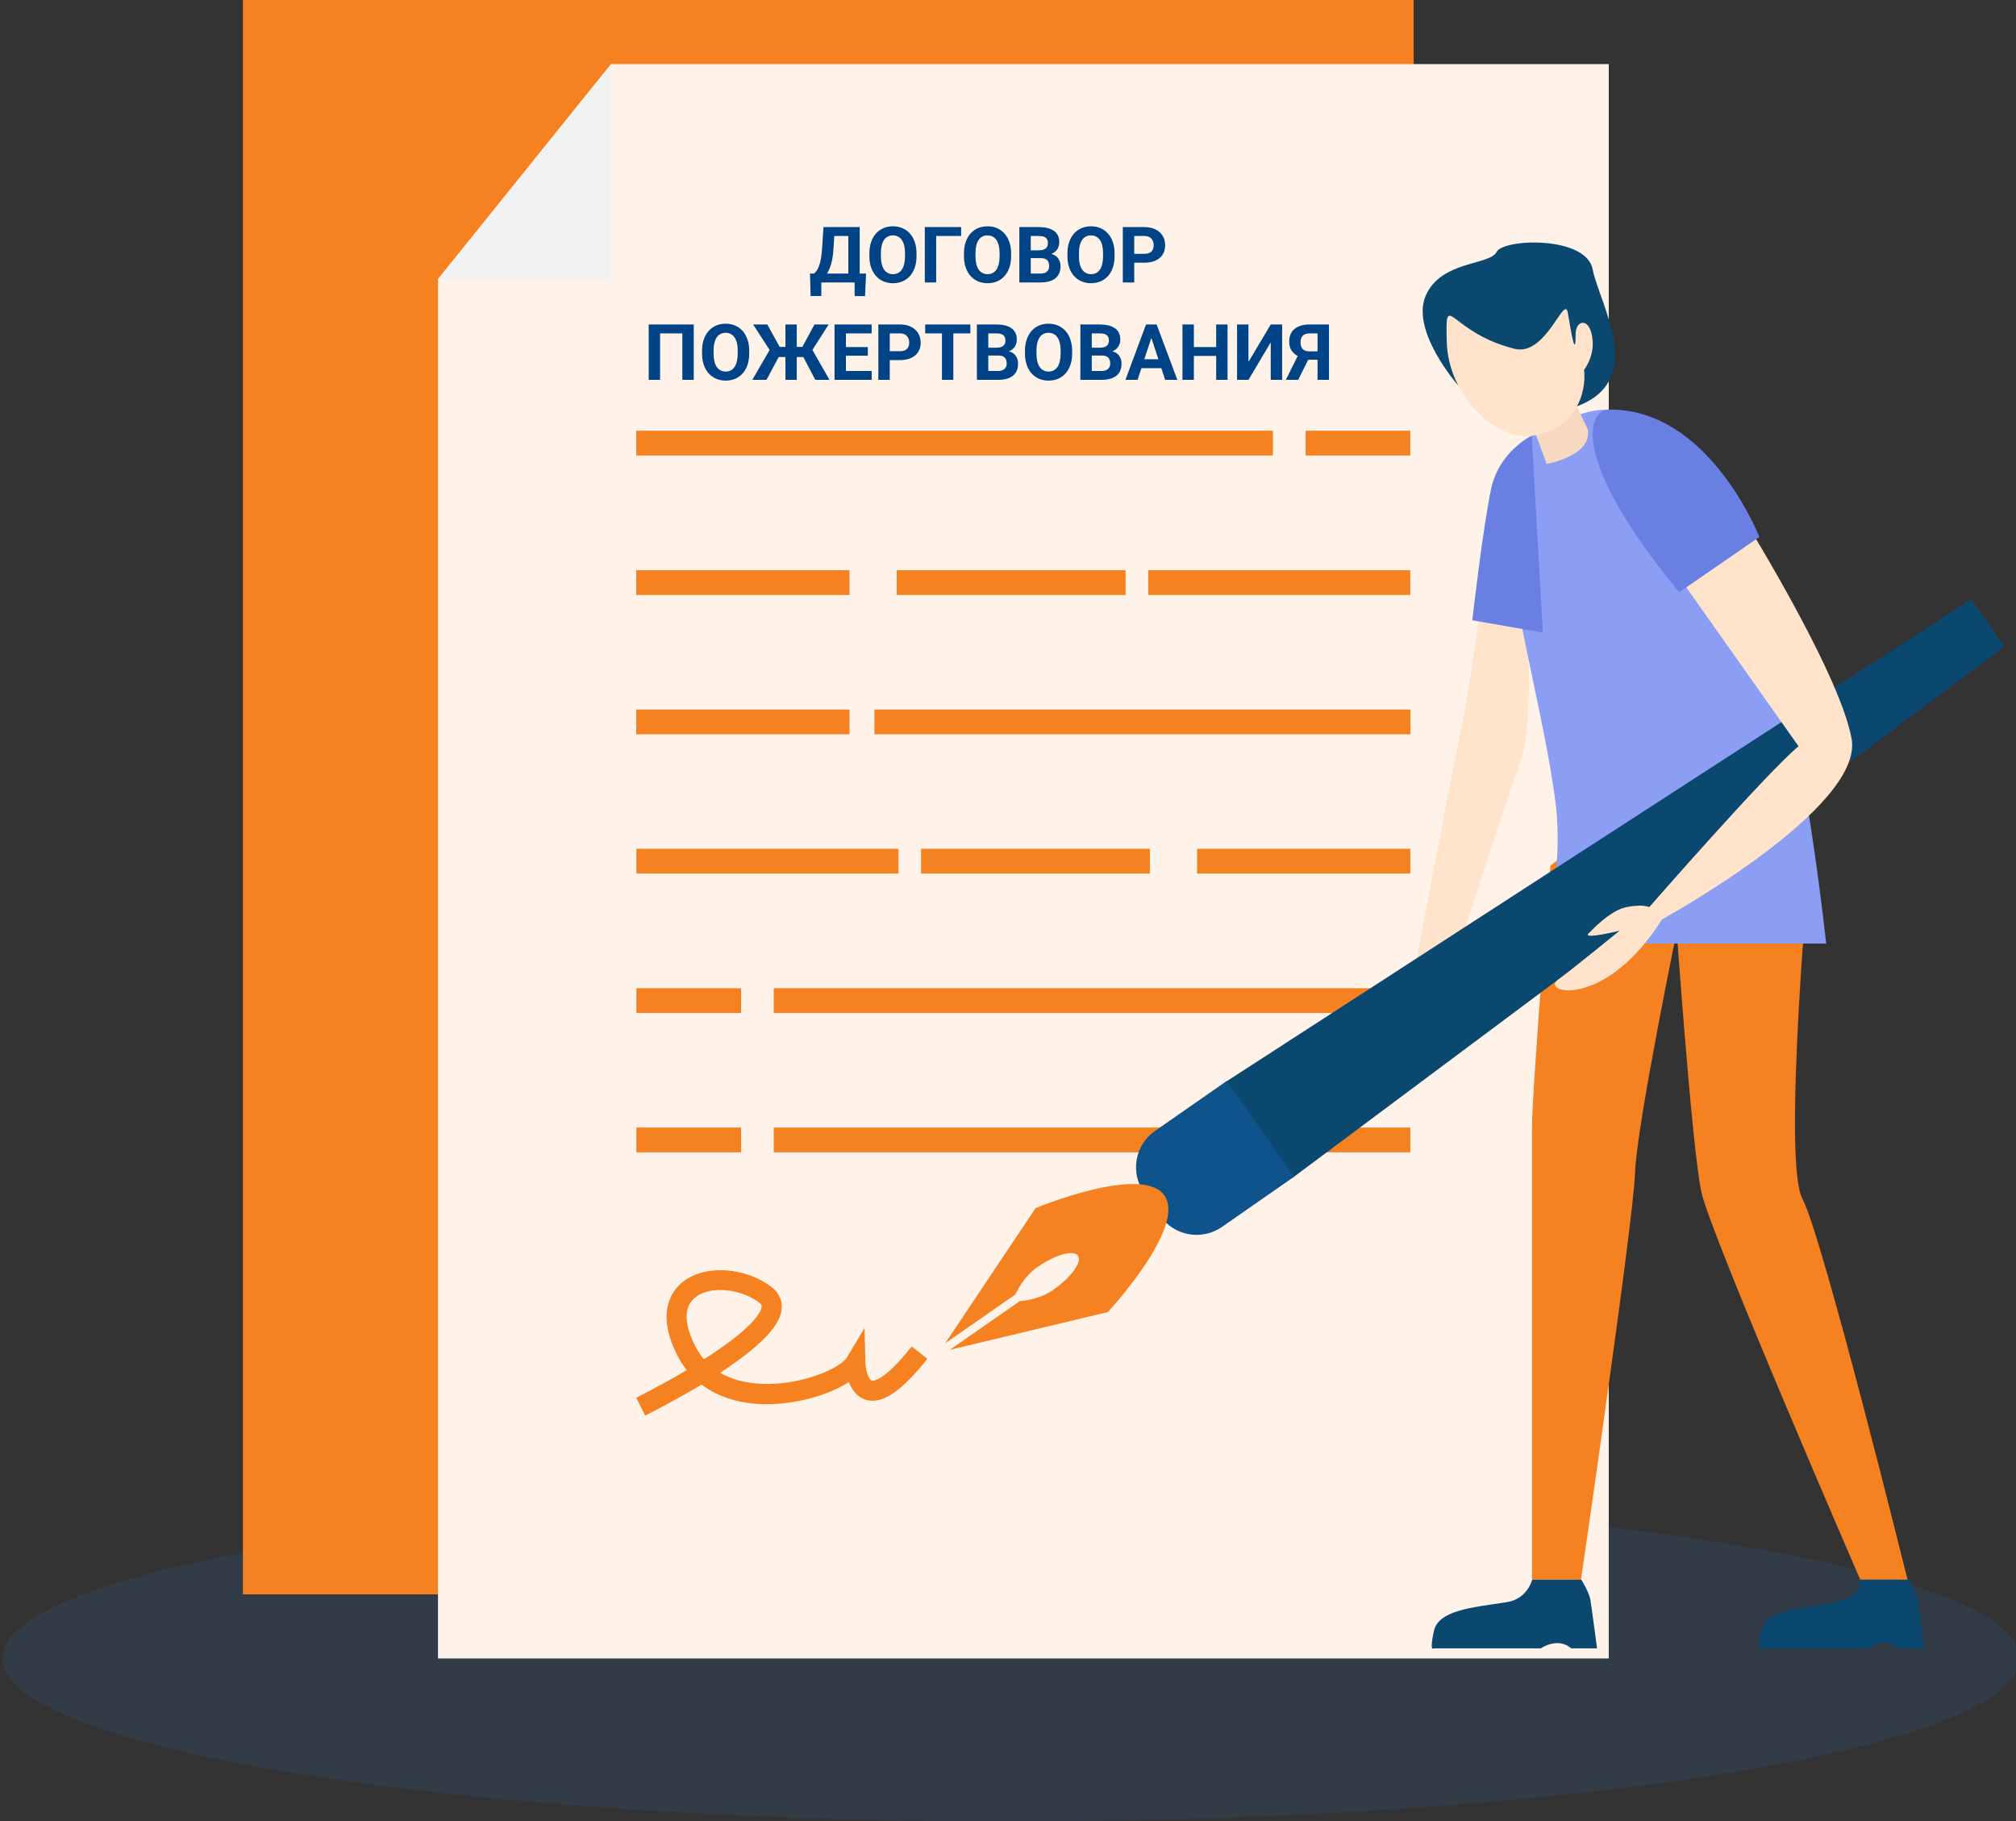 <?xml version="1.0" encoding="UTF-8"?> <svg xmlns="http://www.w3.org/2000/svg" width="207" height="187" viewBox="0 0 207 187" fill="none"><rect x="0" y="0" width="207" height="187" fill="#333333" stroke="none"/> <g clip-path="url(#clip0_341_770)"> <path opacity="0.1" d="M103.819 187.001C161.017 187.001 207.385 179.513 207.385 170.275C207.385 161.037 161.017 153.549 103.819 153.549C46.622 153.549 0.254 161.037 0.254 170.275C0.254 179.513 46.622 187.001 103.819 187.001Z" fill="#2A94F4"></path> <path d="M145.152 0H24.941V163.694H145.152V0Z" fill="#F68121"></path> <path d="M165.183 170.275H44.973V28.657L62.745 6.581H165.183V170.275Z" fill="#FFF3E9"></path> <path d="M62.745 6.581V28.657H44.973L62.745 6.581Z" fill="#F2F2F2"></path> <path d="M130.696 44.223H65.328V46.768H130.696V44.223Z" fill="#F68121"></path> <path d="M144.809 44.223H134.059V46.768H144.809V44.223Z" fill="#F68121"></path> <path d="M87.227 72.844H65.328V75.389H87.227V72.844Z" fill="#F68121"></path> <path d="M144.823 72.844H89.789V75.389H144.823V72.844Z" fill="#F68121"></path> <path d="M87.227 58.542H65.328V61.087H87.227V58.542Z" fill="#F68121"></path> <path d="M115.572 58.542H92.078V61.087H115.572V58.542Z" fill="#F68121"></path> <path d="M144.805 58.542H117.895V61.087H144.805V58.542Z" fill="#F68121"></path> <path d="M79.445 104.008L144.812 104.008V101.463L79.445 101.463V104.008Z" fill="#F68121"></path> <path d="M65.344 104.008H76.094V101.463H65.344V104.008Z" fill="#F68121"></path> <path d="M79.445 118.309L144.812 118.309V115.764L79.445 115.764V118.309Z" fill="#F68121"></path> <path d="M65.344 118.309H76.094V115.764H65.344V118.309Z" fill="#F68121"></path> <path d="M122.913 89.689H144.812V87.143H122.913V89.689Z" fill="#F68121"></path> <path d="M94.572 89.689H118.066V87.143H94.572V89.689Z" fill="#F68121"></path> <path d="M65.344 89.689H92.254V87.143H65.344V89.689Z" fill="#F68121"></path> <path d="M66.247 145.342L65.328 143.506C65.363 143.489 67.773 142.294 70.513 140.667C70.148 140.216 69.836 139.714 69.559 139.177C67.235 134.658 69.125 132.407 70.044 131.663C72.298 129.81 76.529 130.035 79.269 132.182C79.997 132.754 80.344 133.55 80.257 134.399C80.136 135.524 79.338 137.411 73.946 140.944C75.367 141.775 76.963 142.034 78.315 142.086C82.511 142.225 86.343 140.389 86.95 139.385L88.77 136.338L88.857 139.887C88.874 140.632 89.169 141.636 89.499 141.74C89.551 141.757 90.608 142.052 93.608 138.242L95.22 139.506C92.533 142.917 90.504 144.251 88.84 143.697C87.955 143.402 87.453 142.64 87.158 141.896C85.129 143.212 81.644 144.268 78.228 144.164C75.766 144.078 73.668 143.385 72.038 142.156C69.056 143.939 66.368 145.272 66.247 145.342ZM73.963 132.442C72.94 132.442 71.986 132.702 71.345 133.238C69.802 134.502 70.721 136.909 71.397 138.225C71.657 138.727 71.952 139.177 72.281 139.558C77.604 136.165 78.159 134.589 78.211 134.173C78.228 134.087 78.228 133.966 78.003 133.775C76.876 132.909 75.35 132.442 73.963 132.442Z" fill="#F68121"></path> <path d="M149.715 39.565C149.715 39.565 144.825 34.007 146.385 30.371C147.946 26.735 152.974 27.254 153.668 25.869C154.361 24.484 162.875 24.189 163.534 27.652C164.193 31.115 169.169 39.045 161.921 41.712C154.673 44.379 149.715 39.565 149.715 39.565Z" fill="#0B4870"></path> <path d="M156.423 55.686C156.423 55.686 157.862 73.347 156.146 78.109C154.429 82.87 148.707 100.635 148.707 100.635L145.344 99.025C145.344 99.025 148.118 84.255 149.852 75.84C151.586 67.408 152.834 53.539 155.192 48.223L156.423 55.686Z" fill="#FFE3CA"></path> <path d="M159.195 88.879C159.195 88.879 157.305 111.786 157.305 115.768C157.305 119.751 157.305 162.189 157.305 162.189H162.333C162.333 162.189 167.708 125.465 167.881 120.443C168.055 115.422 172.442 94.281 172.442 94.281C172.442 94.281 176.343 75.148 159.195 88.879Z" fill="#F68121"></path> <path d="M171.867 91.475C171.867 91.475 173.67 117.863 174.711 122.452C175.751 127.04 191.009 162.189 191.009 162.189H195.864C195.864 162.189 187.143 126.954 185.062 123.058C182.981 119.162 185.86 87.614 185.86 87.614L171.867 91.475Z" fill="#F68121"></path> <path d="M160.274 43.582C160.274 43.582 179.763 27.93 187.513 96.877H158.02C158.02 96.877 160.863 90.367 159.632 81.727C157.309 65.434 149.489 44.812 160.274 43.582Z" fill="#8C9DF4"></path> <path d="M202.408 61.52L205.806 66.385L132.671 120.962L125.805 111.11L202.408 61.52Z" fill="#0B4870"></path> <path d="M132.862 120.823L125.476 125.965C123.412 127.402 120.569 126.9 119.129 124.84L117.465 122.45C116.026 120.39 116.529 117.55 118.592 116.113L125.978 110.971L132.862 120.823Z" fill="#0E538C"></path> <path d="M106.331 124.043L97.055 137.912L104.25 132.908C104.614 132.147 105.308 130.935 106.504 130.104C108.36 128.805 110.232 128.285 110.683 128.926C111.134 129.567 109.99 131.142 108.134 132.441C106.938 133.272 105.568 133.515 104.718 133.584L97.523 138.588L113.752 134.709C113.752 134.709 121.832 126.017 119.561 122.745C117.307 119.472 106.331 124.043 106.331 124.043Z" fill="#F68121"></path> <path d="M169.985 55.823L178.204 51.893C178.204 51.893 188.781 68.653 190.116 75.822C191.451 82.99 170.644 94.4 170.644 94.4L169.344 93.136C169.344 93.136 181.446 79.285 184.671 76.618L169.985 55.823ZM169.344 93.136C169.344 93.136 168.72 92.79 166.986 93.136C165.252 93.483 163.171 95.786 163.171 95.786C163.171 95.786 161.992 96.565 166.292 95.561C166.292 95.561 161.663 99.335 159.929 100.634C158.195 101.932 164.836 103.664 170.644 94.4L169.344 93.136Z" fill="#FFE3CA"></path> <path d="M172.412 60.81L180.648 55.131C180.648 55.131 175.446 41.798 165.078 42.058C163.326 42.11 160.708 46.542 172.412 60.81ZM151.172 63.684L158.42 64.948L157.275 44.724C157.275 44.724 153.911 46.369 153.114 50.161C152.282 53.988 151.172 63.684 151.172 63.684Z" fill="#6980E2"></path> <path d="M158.81 47.633C158.81 47.633 163.543 46.819 163.023 44.049L160.006 37.815L156.07 40.188L158.81 47.633Z" fill="#F7D9C1"></path> <path d="M148.554 35.114C148.71 40.724 153.669 45.191 157.067 44.776C161.714 44.205 162.928 40.413 162.65 37.971C162.65 37.971 163.638 36.742 163.534 35.045C163.378 32.534 161.783 32.742 161.783 34.3C161.783 36.932 161.332 34.179 160.986 32.136C160.639 30.093 158.766 36.655 155.489 35.807C148.727 34.093 148.398 29.522 148.554 35.114Z" fill="#FFE3CA"></path> <path d="M157.324 162.189C157.324 162.189 156.839 164.163 154.724 164.492C151.221 165.046 147.667 165.288 147.216 167.505C146.748 169.721 147.216 169.236 147.216 169.236H158.209C158.209 169.236 159.943 168.024 161.33 169.236H163.983C163.983 169.236 163.41 164.89 163.289 164.197C163.168 163.488 162.37 162.189 162.37 162.189H157.324V162.189ZM190.91 162.189C190.91 162.189 191.777 163.799 188.309 164.492C184.841 165.202 181.252 165.288 180.801 167.505C180.333 169.721 180.801 169.236 180.801 169.236H191.794C191.794 169.236 193.528 168.024 194.915 169.236H197.568C197.568 169.236 196.996 164.89 196.875 164.197C196.753 163.488 195.956 162.189 195.956 162.189H190.91V162.189Z" fill="#0B4870"></path> <path d="M88.082 28.086V29H83.984V28.086H88.082ZM84.332 28.086V30.395H83.231L83.168 28.086H84.332ZM88.926 28.086L88.824 30.398H87.75V28.086H88.926ZM87.438 23.312V24.23H84.699V23.312H87.438ZM88.273 23.312V29H87.106V23.312H88.273ZM84.555 23.312H85.727L85.574 25.629C85.551 26.012 85.509 26.35 85.449 26.645C85.392 26.936 85.322 27.193 85.238 27.414C85.158 27.635 85.068 27.829 84.969 27.996C84.87 28.16 84.766 28.303 84.656 28.426C84.547 28.546 84.436 28.652 84.324 28.746C84.212 28.837 84.103 28.922 83.996 29H83.324V28.086H83.586C83.662 28.023 83.741 27.938 83.824 27.828C83.91 27.719 83.991 27.572 84.066 27.387C84.144 27.199 84.212 26.962 84.269 26.676C84.329 26.389 84.374 26.04 84.402 25.629L84.555 23.312ZM94.109 26.023V26.293C94.109 26.725 94.051 27.113 93.934 27.457C93.816 27.801 93.651 28.094 93.438 28.336C93.224 28.576 92.969 28.759 92.672 28.887C92.378 29.014 92.051 29.078 91.691 29.078C91.335 29.078 91.008 29.014 90.711 28.887C90.417 28.759 90.162 28.576 89.945 28.336C89.729 28.094 89.561 27.801 89.441 27.457C89.324 27.113 89.266 26.725 89.266 26.293V26.023C89.266 25.588 89.324 25.201 89.441 24.859C89.559 24.516 89.724 24.223 89.938 23.98C90.154 23.738 90.409 23.553 90.703 23.426C91 23.298 91.327 23.234 91.684 23.234C92.043 23.234 92.37 23.298 92.664 23.426C92.961 23.553 93.216 23.738 93.43 23.98C93.646 24.223 93.812 24.516 93.93 24.859C94.049 25.201 94.109 25.588 94.109 26.023ZM92.926 26.293V26.016C92.926 25.713 92.898 25.448 92.844 25.219C92.789 24.99 92.708 24.797 92.602 24.641C92.495 24.484 92.365 24.367 92.211 24.289C92.057 24.208 91.882 24.168 91.684 24.168C91.486 24.168 91.31 24.208 91.156 24.289C91.005 24.367 90.876 24.484 90.769 24.641C90.665 24.797 90.586 24.99 90.531 25.219C90.477 25.448 90.449 25.713 90.449 26.016V26.293C90.449 26.592 90.477 26.858 90.531 27.09C90.586 27.319 90.667 27.513 90.773 27.672C90.88 27.828 91.01 27.947 91.164 28.027C91.318 28.108 91.493 28.148 91.691 28.148C91.889 28.148 92.065 28.108 92.219 28.027C92.372 27.947 92.501 27.828 92.606 27.672C92.71 27.513 92.789 27.319 92.844 27.09C92.898 26.858 92.926 26.592 92.926 26.293ZM98.688 23.312V24.23H96.125V29H94.957V23.312H98.688ZM103.82 26.023V26.293C103.82 26.725 103.762 27.113 103.645 27.457C103.527 27.801 103.362 28.094 103.148 28.336C102.935 28.576 102.68 28.759 102.383 28.887C102.089 29.014 101.762 29.078 101.402 29.078C101.046 29.078 100.719 29.014 100.422 28.887C100.128 28.759 99.872 28.576 99.656 28.336C99.44 28.094 99.272 27.801 99.152 27.457C99.035 27.113 98.977 26.725 98.977 26.293V26.023C98.977 25.588 99.035 25.201 99.152 24.859C99.269 24.516 99.435 24.223 99.648 23.98C99.865 23.738 100.12 23.553 100.414 23.426C100.711 23.298 101.038 23.234 101.395 23.234C101.754 23.234 102.081 23.298 102.375 23.426C102.672 23.553 102.927 23.738 103.141 23.98C103.357 24.223 103.523 24.516 103.641 24.859C103.76 25.201 103.82 25.588 103.82 26.023ZM102.637 26.293V26.016C102.637 25.713 102.609 25.448 102.555 25.219C102.5 24.99 102.419 24.797 102.312 24.641C102.206 24.484 102.076 24.367 101.922 24.289C101.768 24.208 101.592 24.168 101.395 24.168C101.197 24.168 101.021 24.208 100.867 24.289C100.716 24.367 100.587 24.484 100.48 24.641C100.376 24.797 100.297 24.99 100.242 25.219C100.188 25.448 100.16 25.713 100.16 26.016V26.293C100.16 26.592 100.188 26.858 100.242 27.09C100.297 27.319 100.378 27.513 100.484 27.672C100.591 27.828 100.721 27.947 100.875 28.027C101.029 28.108 101.204 28.148 101.402 28.148C101.6 28.148 101.776 28.108 101.93 28.027C102.083 27.947 102.212 27.828 102.316 27.672C102.421 27.513 102.5 27.319 102.555 27.09C102.609 26.858 102.637 26.592 102.637 26.293ZM106.891 26.504H105.43L105.422 25.699H106.648C106.865 25.699 107.042 25.672 107.18 25.617C107.318 25.56 107.421 25.478 107.488 25.371C107.559 25.262 107.594 25.129 107.594 24.973C107.594 24.796 107.56 24.652 107.492 24.543C107.427 24.434 107.324 24.354 107.184 24.305C107.046 24.255 106.867 24.23 106.648 24.23H105.836V29H104.664V23.312H106.648C106.979 23.312 107.275 23.344 107.535 23.406C107.798 23.469 108.021 23.564 108.203 23.691C108.385 23.819 108.525 23.98 108.621 24.176C108.717 24.369 108.766 24.598 108.766 24.863C108.766 25.098 108.712 25.314 108.605 25.512C108.501 25.71 108.336 25.871 108.109 25.996C107.885 26.121 107.592 26.19 107.23 26.203L106.891 26.504ZM106.84 29H105.109L105.566 28.086H106.84C107.046 28.086 107.214 28.053 107.344 27.988C107.474 27.921 107.57 27.829 107.633 27.715C107.695 27.6 107.727 27.469 107.727 27.32C107.727 27.154 107.698 27.009 107.641 26.887C107.586 26.764 107.497 26.671 107.375 26.605C107.253 26.538 107.091 26.504 106.891 26.504H105.762L105.77 25.699H107.176L107.445 26.016C107.792 26.01 108.07 26.072 108.281 26.199C108.495 26.324 108.65 26.487 108.746 26.688C108.845 26.888 108.895 27.103 108.895 27.332C108.895 27.697 108.815 28.004 108.656 28.254C108.497 28.501 108.264 28.688 107.957 28.812C107.652 28.938 107.28 29 106.84 29ZM114.445 26.023V26.293C114.445 26.725 114.387 27.113 114.27 27.457C114.152 27.801 113.987 28.094 113.773 28.336C113.56 28.576 113.305 28.759 113.008 28.887C112.714 29.014 112.387 29.078 112.027 29.078C111.671 29.078 111.344 29.014 111.047 28.887C110.753 28.759 110.497 28.576 110.281 28.336C110.065 28.094 109.897 27.801 109.777 27.457C109.66 27.113 109.602 26.725 109.602 26.293V26.023C109.602 25.588 109.66 25.201 109.777 24.859C109.895 24.516 110.06 24.223 110.273 23.98C110.49 23.738 110.745 23.553 111.039 23.426C111.336 23.298 111.663 23.234 112.02 23.234C112.379 23.234 112.706 23.298 113 23.426C113.297 23.553 113.552 23.738 113.766 23.98C113.982 24.223 114.148 24.516 114.266 24.859C114.385 25.201 114.445 25.588 114.445 26.023ZM113.262 26.293V26.016C113.262 25.713 113.234 25.448 113.18 25.219C113.125 24.99 113.044 24.797 112.938 24.641C112.831 24.484 112.701 24.367 112.547 24.289C112.393 24.208 112.217 24.168 112.02 24.168C111.822 24.168 111.646 24.208 111.492 24.289C111.341 24.367 111.212 24.484 111.105 24.641C111.001 24.797 110.922 24.99 110.867 25.219C110.812 25.448 110.785 25.713 110.785 26.016V26.293C110.785 26.592 110.812 26.858 110.867 27.09C110.922 27.319 111.003 27.513 111.109 27.672C111.216 27.828 111.346 27.947 111.5 28.027C111.654 28.108 111.829 28.148 112.027 28.148C112.225 28.148 112.401 28.108 112.555 28.027C112.708 27.947 112.837 27.828 112.941 27.672C113.046 27.513 113.125 27.319 113.18 27.09C113.234 26.858 113.262 26.592 113.262 26.293ZM117.504 26.973H116.055V26.059H117.504C117.728 26.059 117.91 26.022 118.051 25.949C118.191 25.874 118.294 25.77 118.359 25.637C118.424 25.504 118.457 25.354 118.457 25.188C118.457 25.018 118.424 24.861 118.359 24.715C118.294 24.569 118.191 24.452 118.051 24.363C117.91 24.275 117.728 24.23 117.504 24.23H116.461V29H115.289V23.312H117.504C117.949 23.312 118.331 23.393 118.648 23.555C118.969 23.713 119.214 23.934 119.383 24.215C119.552 24.496 119.637 24.818 119.637 25.18C119.637 25.547 119.552 25.865 119.383 26.133C119.214 26.401 118.969 26.608 118.648 26.754C118.331 26.9 117.949 26.973 117.504 26.973ZM71.234 33.312V39H70.062V34.23H67.777V39H66.606V33.312H71.234ZM76.93 36.023V36.293C76.93 36.725 76.871 37.113 76.754 37.457C76.637 37.801 76.471 38.094 76.258 38.336C76.044 38.575 75.789 38.759 75.492 38.887C75.198 39.014 74.871 39.078 74.512 39.078C74.155 39.078 73.828 39.014 73.531 38.887C73.237 38.759 72.982 38.575 72.766 38.336C72.549 38.094 72.382 37.801 72.262 37.457C72.144 37.113 72.086 36.725 72.086 36.293V36.023C72.086 35.589 72.144 35.2 72.262 34.859C72.379 34.516 72.544 34.223 72.758 33.98C72.974 33.738 73.229 33.553 73.523 33.426C73.82 33.298 74.147 33.234 74.504 33.234C74.863 33.234 75.19 33.298 75.484 33.426C75.781 33.553 76.037 33.738 76.25 33.98C76.466 34.223 76.633 34.516 76.75 34.859C76.87 35.2 76.93 35.589 76.93 36.023ZM75.746 36.293V36.016C75.746 35.714 75.719 35.448 75.664 35.219C75.609 34.99 75.529 34.797 75.422 34.641C75.315 34.484 75.185 34.367 75.031 34.289C74.878 34.208 74.702 34.168 74.504 34.168C74.306 34.168 74.13 34.208 73.977 34.289C73.826 34.367 73.697 34.484 73.59 34.641C73.486 34.797 73.406 34.99 73.352 35.219C73.297 35.448 73.269 35.714 73.269 36.016V36.293C73.269 36.592 73.297 36.858 73.352 37.09C73.406 37.319 73.487 37.513 73.594 37.672C73.701 37.828 73.831 37.947 73.984 38.027C74.138 38.108 74.314 38.148 74.512 38.148C74.71 38.148 74.885 38.108 75.039 38.027C75.193 37.947 75.322 37.828 75.426 37.672C75.53 37.513 75.609 37.319 75.664 37.09C75.719 36.858 75.746 36.592 75.746 36.293ZM79.496 36.656L77.328 33.312H78.785L80.059 35.617H81.047L80.894 36.656H79.496ZM80.051 36.477L78.703 39H77.242L79.106 35.797L80.051 36.477ZM81.812 33.312V39H80.648V33.312H81.812ZM85.086 33.312L82.949 36.656H81.559L81.406 35.617H82.387L83.629 33.312H85.086ZM83.711 39L82.394 36.477L83.344 35.797L85.172 39H83.711ZM89.504 38.086V39H86.477V38.086H89.504ZM86.859 33.312V39H85.688V33.312H86.859ZM89.109 35.629V36.52H86.477V35.629H89.109ZM89.5 33.312V34.23H86.477V33.312H89.5ZM92.402 36.973H90.953V36.059H92.402C92.626 36.059 92.809 36.022 92.949 35.949C93.09 35.874 93.193 35.77 93.258 35.637C93.323 35.504 93.356 35.354 93.356 35.188C93.356 35.018 93.323 34.861 93.258 34.715C93.193 34.569 93.09 34.452 92.949 34.363C92.809 34.275 92.626 34.23 92.402 34.23H91.359V39H90.188V33.312H92.402C92.848 33.312 93.229 33.393 93.547 33.555C93.867 33.714 94.112 33.934 94.281 34.215C94.451 34.496 94.535 34.818 94.535 35.18C94.535 35.547 94.451 35.865 94.281 36.133C94.112 36.401 93.867 36.608 93.547 36.754C93.229 36.9 92.848 36.973 92.402 36.973ZM97.887 33.312V39H96.719V33.312H97.887ZM99.637 33.312V34.23H94.996V33.312H99.637ZM102.531 36.504H101.07L101.062 35.699H102.289C102.505 35.699 102.682 35.672 102.82 35.617C102.958 35.56 103.061 35.478 103.129 35.371C103.199 35.262 103.234 35.129 103.234 34.973C103.234 34.796 103.201 34.652 103.133 34.543C103.068 34.434 102.965 34.354 102.824 34.305C102.686 34.255 102.508 34.23 102.289 34.23H101.477V39H100.305V33.312H102.289C102.62 33.312 102.915 33.344 103.176 33.406C103.439 33.469 103.661 33.564 103.844 33.691C104.026 33.819 104.165 33.98 104.262 34.176C104.358 34.368 104.406 34.598 104.406 34.863C104.406 35.098 104.353 35.314 104.246 35.512C104.142 35.71 103.977 35.871 103.75 35.996C103.526 36.121 103.233 36.19 102.871 36.203L102.531 36.504ZM102.48 39H100.75L101.207 38.086H102.48C102.686 38.086 102.854 38.053 102.984 37.988C103.115 37.921 103.211 37.829 103.273 37.715C103.336 37.6 103.367 37.469 103.367 37.32C103.367 37.154 103.339 37.009 103.281 36.887C103.227 36.764 103.138 36.671 103.016 36.605C102.893 36.538 102.732 36.504 102.531 36.504H101.402L101.41 35.699H102.816L103.086 36.016C103.432 36.01 103.711 36.072 103.922 36.199C104.135 36.324 104.29 36.487 104.387 36.688C104.486 36.888 104.535 37.103 104.535 37.332C104.535 37.697 104.456 38.004 104.297 38.254C104.138 38.501 103.905 38.688 103.598 38.812C103.293 38.938 102.921 39 102.48 39ZM110.086 36.023V36.293C110.086 36.725 110.027 37.113 109.91 37.457C109.793 37.801 109.628 38.094 109.414 38.336C109.201 38.575 108.945 38.759 108.648 38.887C108.354 39.014 108.027 39.078 107.668 39.078C107.311 39.078 106.984 39.014 106.688 38.887C106.393 38.759 106.138 38.575 105.922 38.336C105.706 38.094 105.538 37.801 105.418 37.457C105.301 37.113 105.242 36.725 105.242 36.293V36.023C105.242 35.589 105.301 35.2 105.418 34.859C105.535 34.516 105.701 34.223 105.914 33.98C106.13 33.738 106.385 33.553 106.68 33.426C106.977 33.298 107.303 33.234 107.66 33.234C108.02 33.234 108.346 33.298 108.641 33.426C108.938 33.553 109.193 33.738 109.406 33.98C109.622 34.223 109.789 34.516 109.906 34.859C110.026 35.2 110.086 35.589 110.086 36.023ZM108.902 36.293V36.016C108.902 35.714 108.875 35.448 108.82 35.219C108.766 34.99 108.685 34.797 108.578 34.641C108.471 34.484 108.341 34.367 108.188 34.289C108.034 34.208 107.858 34.168 107.66 34.168C107.462 34.168 107.286 34.208 107.133 34.289C106.982 34.367 106.853 34.484 106.746 34.641C106.642 34.797 106.562 34.99 106.508 35.219C106.453 35.448 106.426 35.714 106.426 36.016V36.293C106.426 36.592 106.453 36.858 106.508 37.09C106.562 37.319 106.643 37.513 106.75 37.672C106.857 37.828 106.987 37.947 107.141 38.027C107.294 38.108 107.47 38.148 107.668 38.148C107.866 38.148 108.042 38.108 108.195 38.027C108.349 37.947 108.478 37.828 108.582 37.672C108.686 37.513 108.766 37.319 108.82 37.09C108.875 36.858 108.902 36.592 108.902 36.293ZM113.156 36.504H111.695L111.688 35.699H112.914C113.13 35.699 113.307 35.672 113.445 35.617C113.583 35.56 113.686 35.478 113.754 35.371C113.824 35.262 113.859 35.129 113.859 34.973C113.859 34.796 113.826 34.652 113.758 34.543C113.693 34.434 113.59 34.354 113.449 34.305C113.311 34.255 113.133 34.23 112.914 34.23H112.102V39H110.93V33.312H112.914C113.245 33.312 113.54 33.344 113.801 33.406C114.064 33.469 114.286 33.564 114.469 33.691C114.651 33.819 114.79 33.98 114.887 34.176C114.983 34.368 115.031 34.598 115.031 34.863C115.031 35.098 114.978 35.314 114.871 35.512C114.767 35.71 114.602 35.871 114.375 35.996C114.151 36.121 113.858 36.19 113.496 36.203L113.156 36.504ZM113.105 39H111.375L111.832 38.086H113.105C113.311 38.086 113.479 38.053 113.609 37.988C113.74 37.921 113.836 37.829 113.898 37.715C113.961 37.6 113.992 37.469 113.992 37.32C113.992 37.154 113.964 37.009 113.906 36.887C113.852 36.764 113.763 36.671 113.641 36.605C113.518 36.538 113.357 36.504 113.156 36.504H112.027L112.035 35.699H113.441L113.711 36.016C114.057 36.01 114.336 36.072 114.547 36.199C114.76 36.324 114.915 36.487 115.012 36.688C115.111 36.888 115.16 37.103 115.16 37.332C115.16 37.697 115.081 38.004 114.922 38.254C114.763 38.501 114.53 38.688 114.223 38.812C113.918 38.938 113.546 39 113.105 39ZM118.352 34.285L116.805 39H115.559L117.672 33.312H118.465L118.352 34.285ZM119.637 39L118.086 34.285L117.961 33.312H118.762L120.887 39H119.637ZM119.566 36.883V37.801H116.562V36.883H119.566ZM125.207 35.629V36.543H122.238V35.629H125.207ZM122.586 33.312V39H121.414V33.312H122.586ZM126.043 33.312V39H124.875V33.312H126.043ZM128.191 37.156L130.477 33.312H131.648V39H130.477V35.156L128.191 39H127.02V33.312H128.191V37.156ZM135.688 36.934H134.141L133.746 36.77C133.301 36.629 132.96 36.418 132.723 36.137C132.488 35.855 132.371 35.497 132.371 35.062C132.371 34.68 132.456 34.359 132.625 34.102C132.797 33.841 133.039 33.645 133.352 33.512C133.667 33.379 134.04 33.312 134.473 33.312H136.457V39H135.281V34.23H134.473C134.152 34.23 133.917 34.31 133.766 34.469C133.615 34.628 133.539 34.853 133.539 35.145C133.539 35.358 133.574 35.534 133.645 35.672C133.715 35.807 133.818 35.909 133.953 35.977C134.089 36.042 134.259 36.074 134.465 36.074H135.684L135.688 36.934ZM134.559 36.461L133.297 39H132.027L133.293 36.461H134.559Z" fill="#004487"></path> </g> <defs> <clipPath id="clip0_341_770"> <rect width="207" height="187" fill="white"></rect> </clipPath> </defs> </svg> 